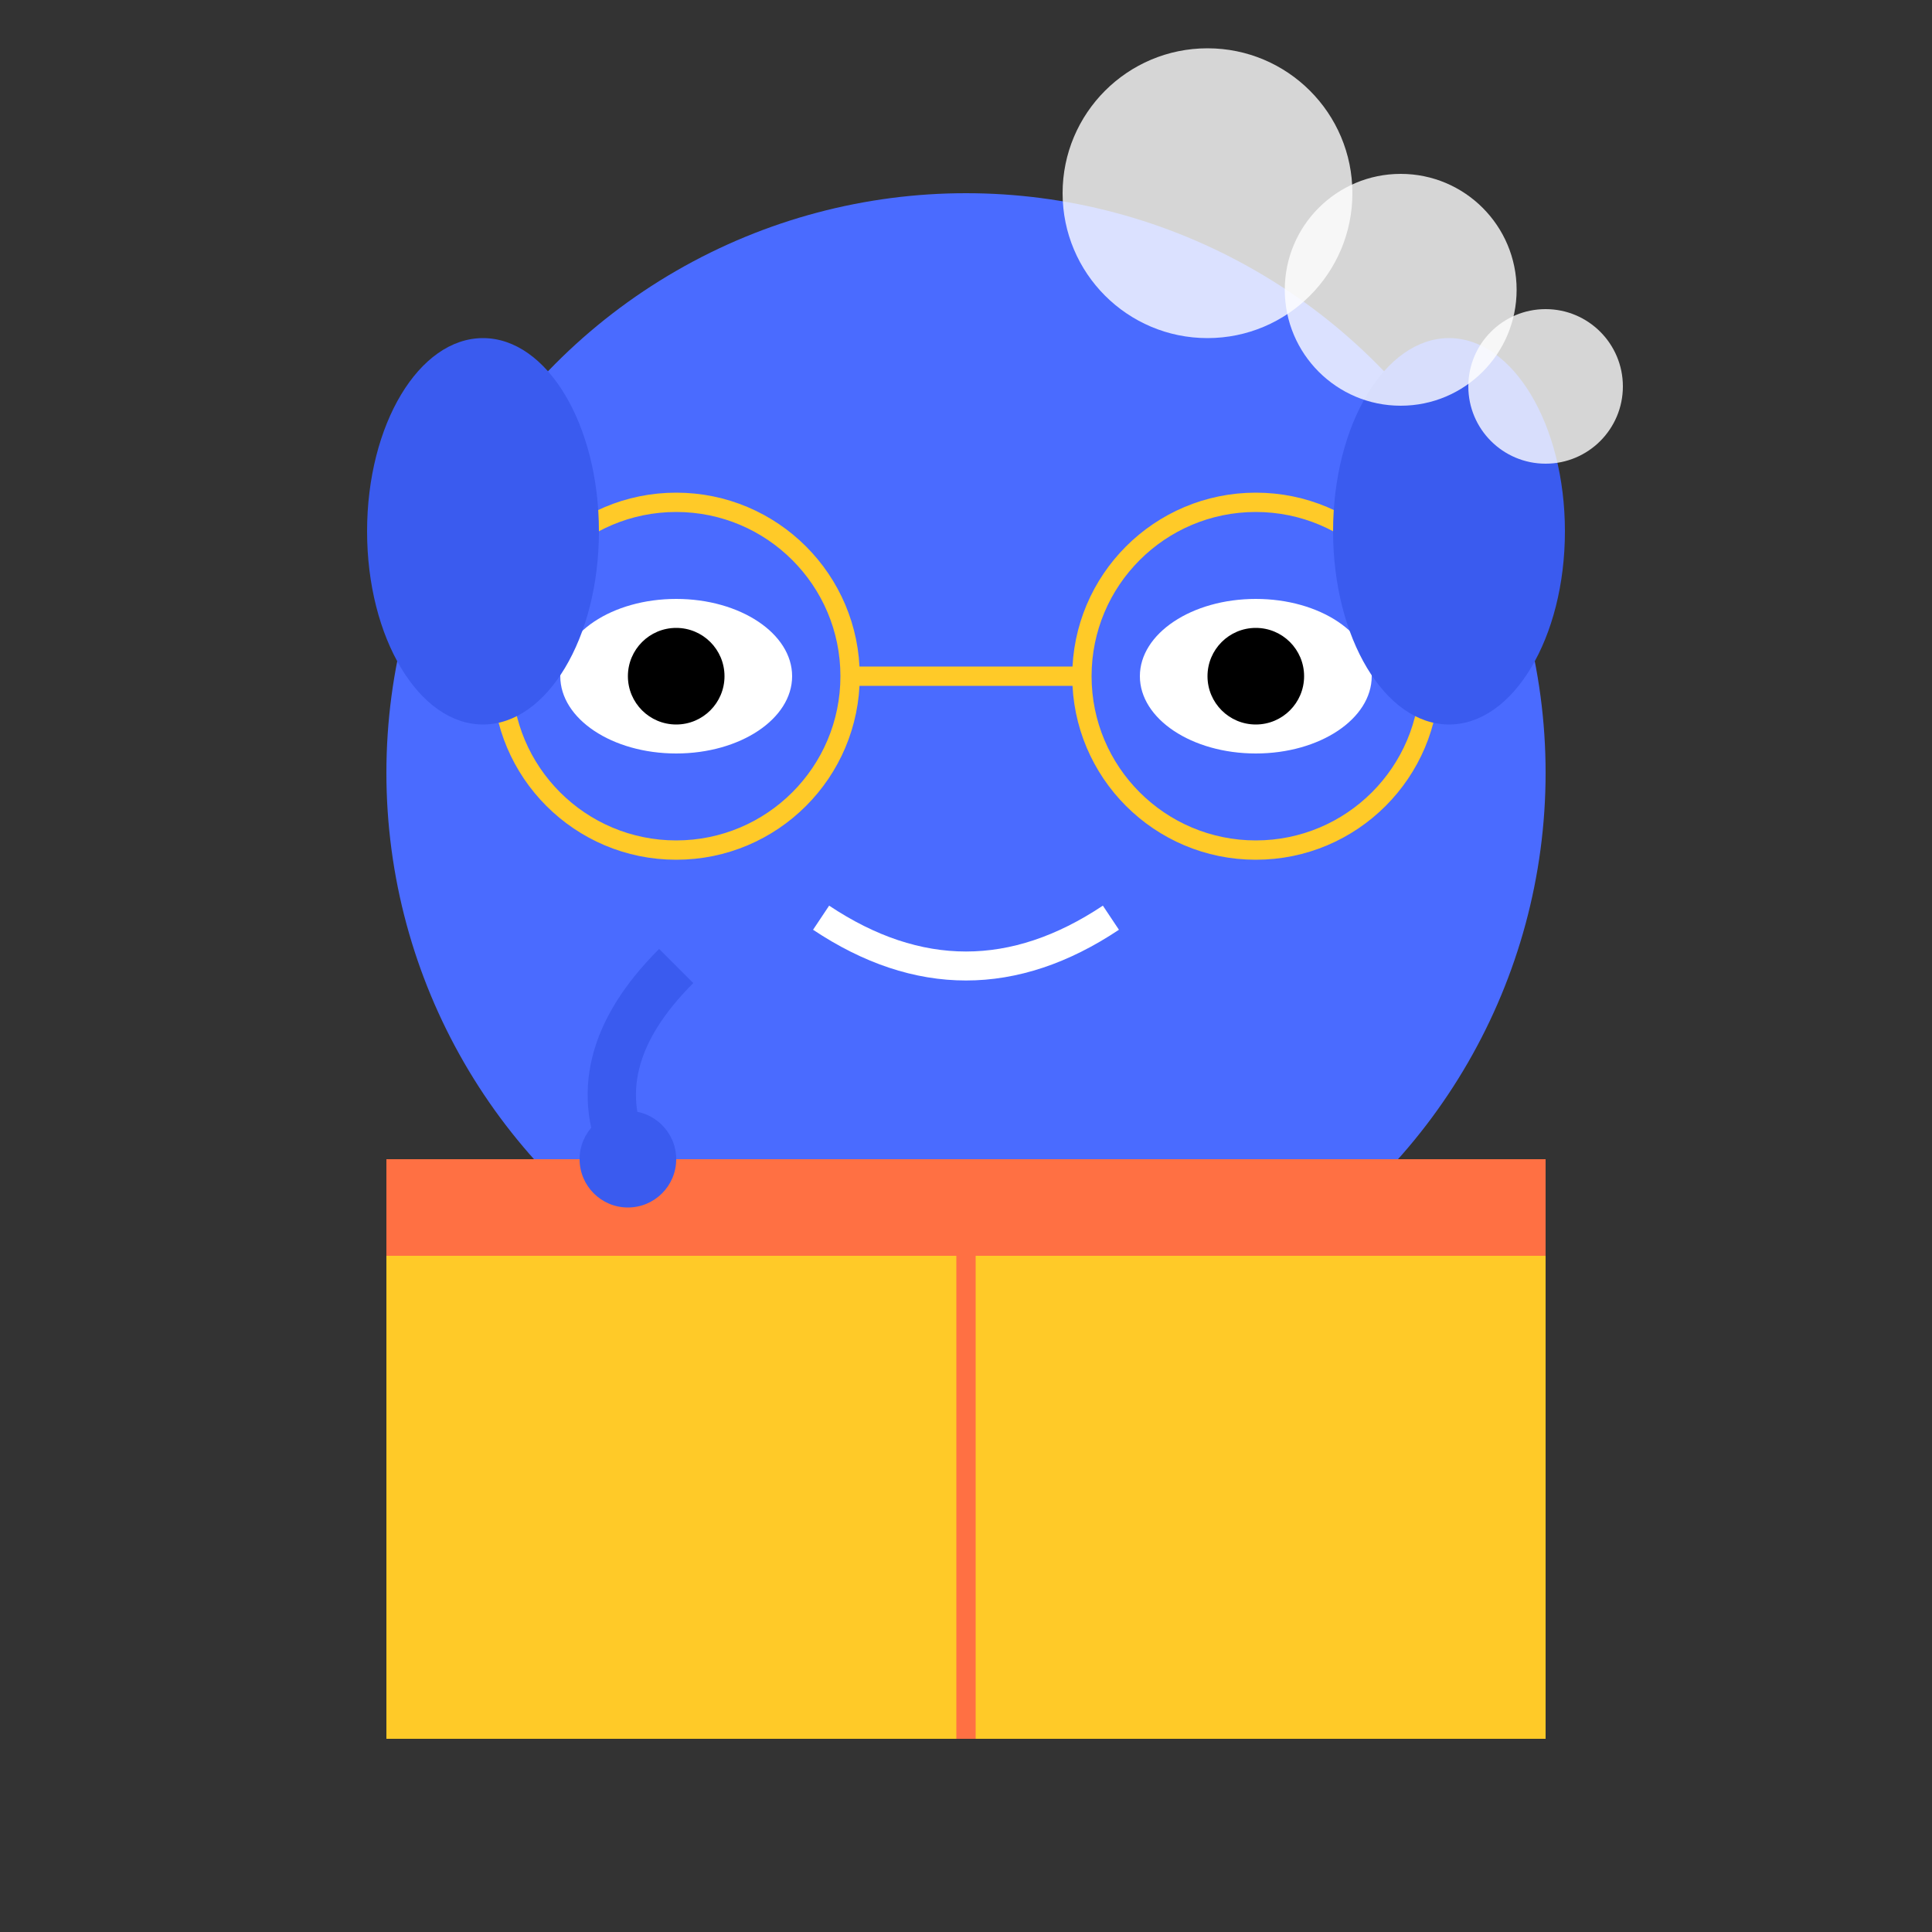 <svg xmlns="http://www.w3.org/2000/svg" viewBox="0 0 200 200">
  <rect x="0" y="0" width="200" height="200" fill="#333333" stroke="none"/>
  <!-- 头部 -->
  <circle cx="100" cy="80" r="60" fill="#4a6bff" />
  <!-- 眼睛 -->
  <ellipse cx="70" cy="70" rx="12" ry="8" fill="white" />
  <ellipse cx="130" cy="70" rx="12" ry="8" fill="white" />
  <circle cx="70" cy="70" r="5" fill="black" />
  <circle cx="130" cy="70" r="5" fill="black" />
  <!-- 嘴巴 -->
  <path d="M85 95 Q100 105 115 95" stroke="white" stroke-width="3" fill="none" />
  <!-- 书本 -->
  <rect x="40" y="120" width="120" height="60" fill="#ffca28" />
  <rect x="40" y="120" width="120" height="10" fill="#ff7043" />
  <path d="M100 120 L100 180" stroke="#ff7043" stroke-width="2" />
  <!-- 小手指向书 -->
  <path d="M70 100 Q60 110 65 120" stroke="#3a5bef" stroke-width="5" fill="none" />
  <circle cx="65" cy="120" r="5" fill="#3a5bef" />
  <!-- 眼镜 -->
  <circle cx="70" cy="70" r="18" stroke="#ffca28" stroke-width="2" fill="none" />
  <circle cx="130" cy="70" r="18" stroke="#ffca28" stroke-width="2" fill="none" />
  <line x1="88" y1="70" x2="112" y2="70" stroke="#ffca28" stroke-width="2" />
  <!-- 耳朵 -->
  <ellipse cx="50" cy="55" rx="12" ry="20" fill="#3a5bef" />
  <ellipse cx="150" cy="55" rx="12" ry="20" fill="#3a5bef" />
  <!-- 思考泡泡 -->
  <circle cx="160" cy="40" r="8" fill="white" opacity="0.8" />
  <circle cx="145" cy="30" r="12" fill="white" opacity="0.8" />
  <circle cx="125" cy="20" r="15" fill="white" opacity="0.8" />
</svg>